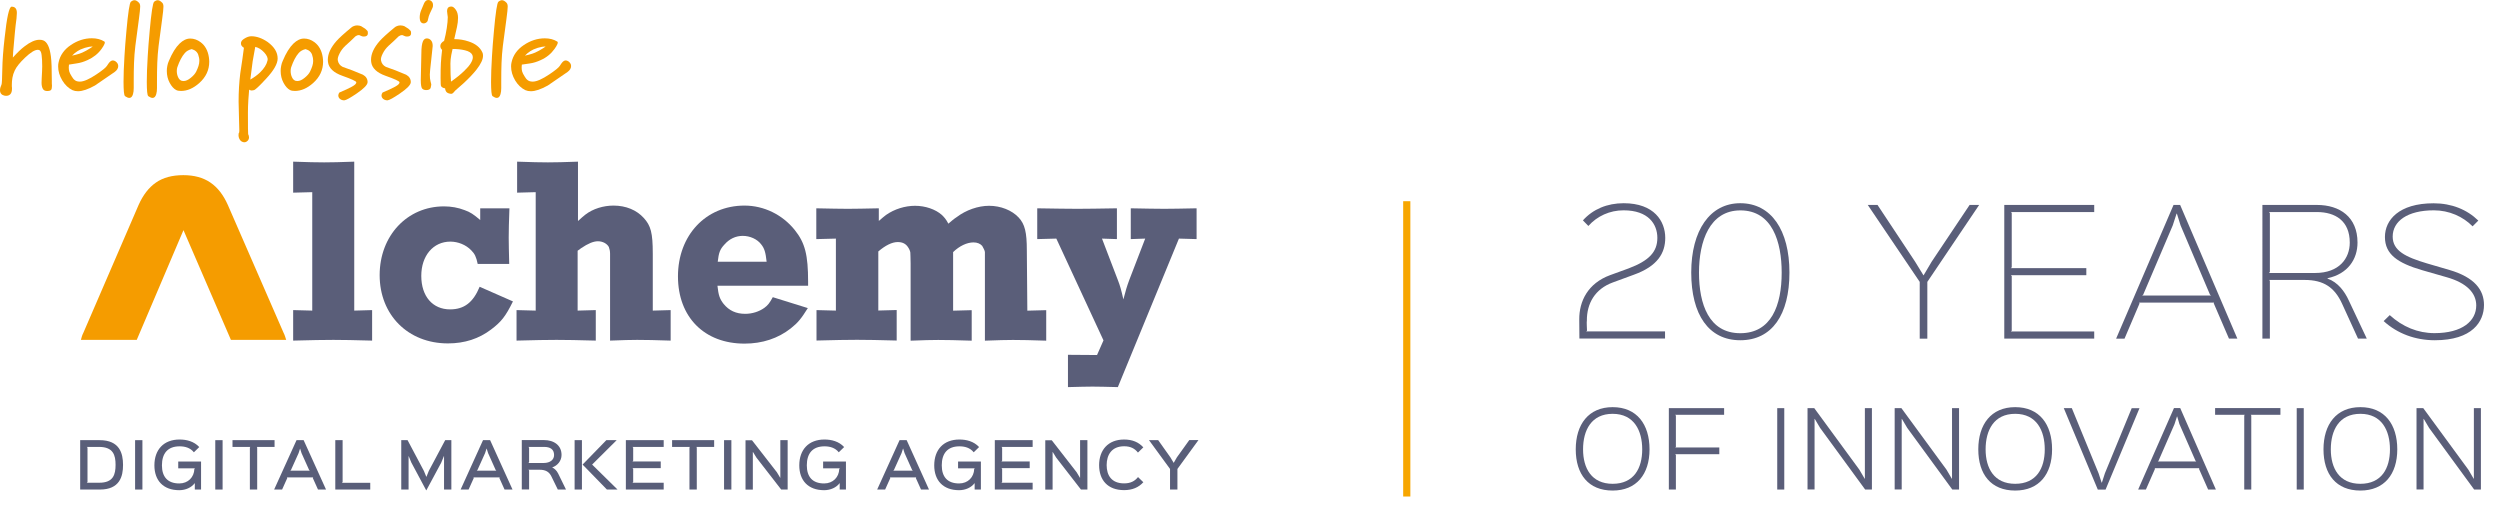 <?xml version="1.0" encoding="utf-8"?>
<!-- Generator: Adobe Illustrator 25.2.2, SVG Export Plug-In . SVG Version: 6.00 Build 0)  -->
<svg version="1.1" id="Layer_1" xmlns="http://www.w3.org/2000/svg" xmlns:xlink="http://www.w3.org/1999/xlink" x="0px" y="0px"
	 viewBox="0 0 348.28 71.91" style="enable-background:new 0 0 348.28 71.91;" xml:space="preserve">
<style type="text/css">
	.st0{fill:#5A5E79;}
	.st1{fill:#F59C00;}
	.st2{fill:#595E79;}
	.st3{fill:none;stroke:#F7A600;stroke-miterlimit:10;}
</style>
<g>
	<g>
		<path class="st0" d="M40.84,43.2l2.66,0.07v-16.5l-2.66,0.07v-4.32c1.9,0.07,3.36,0.1,4.32,0.1c0.93,0,2.35-0.03,4.19-0.1v20.75
			l2.49-0.07v4.25c-2.39-0.07-4.22-0.1-5.4-0.1c-1.25,0-3.11,0.03-5.6,0.1V43.2z"/>
		<path class="st0" d="M66.89,29.02h4.08c-0.07,1.8-0.1,3.18-0.1,4.08c0,0.83,0.03,2.01,0.07,3.67h-4.39c-0.21-1-0.42-1.42-0.9-1.9
			c-0.73-0.76-1.83-1.21-2.91-1.21c-2.39,0-4.05,1.97-4.05,4.77c0,2.87,1.59,4.67,4.01,4.67c1.97,0,3.22-0.97,4.12-3.15l4.64,2.04
			c-1.04,2.11-1.63,2.84-3.04,3.91c-1.69,1.28-3.67,1.94-6.02,1.94c-5.57,0-9.51-3.98-9.51-9.51c0-5.5,3.84-9.58,8.96-9.58
			c1,0,1.97,0.17,2.87,0.52c0.8,0.28,1.25,0.59,2.18,1.38V29.02z"/>
		<path class="st0" d="M71.97,43.2l2.66,0.07v-16.5l-2.59,0.07v-4.32c1.9,0.07,3.36,0.1,4.29,0.1c0.93,0,2.32-0.03,4.19-0.1v8.27
			c0.42-0.38,0.76-0.69,1.04-0.9c1.04-0.8,2.49-1.25,3.91-1.25c1.73,0,3.22,0.62,4.22,1.73c0.97,1.07,1.25,2.04,1.25,4.98v7.92
			l2.49-0.07v4.25c-2.01-0.07-3.56-0.1-4.67-0.1c-1,0-1.87,0.03-3.77,0.1v-10.9v-1.21c0-0.35-0.07-0.66-0.17-0.93
			c-0.24-0.45-0.83-0.8-1.52-0.8c-0.62,0-1.38,0.31-2.35,0.97l-0.48,0.35v8.34L83,43.2v4.25c-2.46-0.07-4.22-0.1-5.47-0.1
			s-3.11,0.03-5.57,0.1V43.2z"/>
		<path class="st0" d="M99.95,39.81c0.14,1.31,0.31,1.83,0.86,2.53c0.76,0.93,1.73,1.38,3.01,1.38c0.97,0,1.94-0.31,2.66-0.83
			c0.48-0.35,0.73-0.66,1.18-1.49l4.88,1.52c-0.93,1.49-1.38,2.04-2.39,2.84c-1.76,1.38-3.94,2.11-6.43,2.11
			c-5.6,0-9.27-3.7-9.27-9.37c0-5.71,3.87-9.86,9.27-9.86c2.73,0,5.29,1.28,6.99,3.39c1.45,1.8,1.87,3.49,1.87,7.23v0.55H99.95z
			 M99.99,36.46h6.81c-0.14-1.31-0.31-1.87-0.76-2.42c-0.55-0.73-1.56-1.18-2.56-1.18c-1,0-1.87,0.42-2.56,1.21
			C100.3,34.73,100.13,35.21,99.99,36.46z"/>
		<path class="st0" d="M113.72,29.02c1.94,0.04,3.39,0.07,4.39,0.07c0.93,0,2.42-0.03,4.32-0.07v1.76c0.45-0.38,0.76-0.66,1-0.83
			c1.18-0.83,2.66-1.28,4.05-1.28c1.42,0,2.84,0.48,3.74,1.28c0.31,0.31,0.55,0.55,0.9,1.21c0.41-0.35,0.8-0.69,1.14-0.9
			c1.31-1,3.01-1.59,4.53-1.59c1.62,0,3.18,0.62,4.12,1.63c0.87,0.93,1.14,2.08,1.14,4.57l0.07,8.41l2.63-0.07v4.25
			c-2.04-0.07-3.56-0.1-4.63-0.1c-1,0-1.97,0.03-3.91,0.1V36.7v-1.59c-0.03-0.24-0.21-0.55-0.38-0.86
			c-0.28-0.31-0.69-0.48-1.21-0.48c-0.9,0-1.94,0.48-2.84,1.35v8.16l2.59-0.07v4.25c-2.04-0.07-3.6-0.1-4.67-0.1
			c-1.04,0-1.94,0.03-3.84,0.1V36.7c0-0.83-0.04-1.31-0.04-1.52c-0.03-0.21-0.14-0.48-0.31-0.73c-0.31-0.48-0.76-0.73-1.45-0.73
			c-0.79,0-1.73,0.48-2.7,1.31v8.23l2.56-0.07v4.25c-2.46-0.07-4.29-0.1-5.53-0.1c-1.25,0-3.15,0.03-5.64,0.1V43.2l2.7,0.07V33.24
			l-2.73,0.07V29.02z"/>
		<path class="st0" d="M144.5,29.02c2.52,0.04,4.39,0.07,5.6,0.07c1.25,0,3.08-0.03,5.5-0.07v4.29l-2.08-0.07l2.25,5.88
			c0.24,0.62,0.42,1.21,0.73,2.59c0.35-1.31,0.45-1.7,0.83-2.73l2.21-5.74l-2.01,0.07v-4.29c2.08,0.04,3.63,0.07,4.67,0.07
			c1,0,2.52-0.03,4.5-0.07v4.29l-2.46-0.07l-8.51,20.69c-1.59-0.04-2.73-0.07-3.53-0.07c-0.76,0-1.9,0.03-3.42,0.07v-4.5l4.05,0.03
			l0.9-2.04l-6.57-14.18l-2.66,0.07V29.02z"/>
	</g>
	<g>
		<path class="st1" d="M7.22,11.26c0,0.12,0,0.24,0,0.36c0,0.12,0.01,0.23,0.02,0.34c0,0.27-0.04,0.45-0.12,0.56
			c-0.08,0.1-0.26,0.16-0.55,0.16c-0.3,0-0.5-0.11-0.61-0.32c-0.11-0.21-0.17-0.49-0.17-0.83c0-0.16,0.01-0.36,0.02-0.62
			c0.02-0.26,0.03-0.58,0.05-0.96c0.02-0.38,0.02-0.62,0.02-0.71c0-0.65-0.03-1.17-0.08-1.54C5.76,7.31,5.65,7.08,5.5,6.99
			C5.43,6.96,5.35,6.94,5.26,6.94c-0.42,0-1.01,0.37-1.78,1.1c-0.72,0.69-1.2,1.28-1.43,1.79c-0.15,0.32-0.26,0.65-0.32,1
			c-0.06,0.34-0.08,0.66-0.08,0.95c0,0.16,0,0.25,0,0.28c0.01,0.06,0.02,0.11,0.02,0.17c0,0.04,0,0.09,0,0.13
			c0,0.35-0.08,0.61-0.23,0.76c-0.15,0.16-0.35,0.23-0.58,0.23c-0.13,0-0.26-0.02-0.37-0.07c-0.12-0.04-0.21-0.09-0.27-0.15
			C0.07,12.99,0,12.8,0,12.57c0-0.13,0.02-0.25,0.05-0.36c0.03-0.1,0.09-0.26,0.17-0.46c0.04-0.09,0.08-0.77,0.1-2.04
			c0.02-1.27,0.13-2.74,0.32-4.4c0.31-2.92,0.64-4.38,0.98-4.38c0.49,0,0.73,0.29,0.73,0.88c0,0.19-0.02,0.44-0.05,0.76
			C2.21,3.2,2.14,3.83,2.08,4.47L1.84,7.16L1.79,8.02c0.61-0.68,1.15-1.2,1.63-1.56C4.21,5.85,4.9,5.54,5.5,5.54
			c0.2,0,0.37,0.03,0.51,0.08c0.55,0.2,0.91,0.94,1.08,2.23C7.18,8.52,7.22,9.65,7.22,11.26z"/>
		<path class="st1" d="M16.1,8.55c0.24,0.18,0.37,0.39,0.37,0.65c0,0.31-0.17,0.59-0.5,0.83c-0.92,0.63-1.83,1.26-2.74,1.88
			c-0.95,0.53-1.74,0.8-2.37,0.8c-0.28,0-0.53-0.05-0.76-0.15c-0.56-0.27-1.04-0.72-1.42-1.35C8.29,10.56,8.1,9.91,8.1,9.25
			c0-0.22,0.02-0.42,0.07-0.6c0.21-0.96,0.78-1.76,1.7-2.38c0.92-0.62,1.9-0.94,2.93-0.94c0.67,0,1.25,0.15,1.73,0.45
			c0.17,0.1,0.04,0.44-0.38,1.03C13.67,7.48,13.02,8,12.2,8.37c-0.5,0.23-1,0.39-1.51,0.46C10.18,8.91,9.82,8.97,9.61,9
			C9.59,9.11,9.58,9.24,9.58,9.38c0,0.21,0.02,0.4,0.07,0.58c0.05,0.18,0.16,0.39,0.32,0.65c0.14,0.25,0.3,0.45,0.47,0.57
			c0.17,0.13,0.4,0.19,0.69,0.19c0.54,0,1.31-0.34,2.31-1.01c0.82-0.55,1.31-0.95,1.46-1.19c0.15-0.24,0.27-0.4,0.33-0.47
			c0.17-0.19,0.33-0.28,0.5-0.28C15.84,8.42,15.96,8.46,16.1,8.55z M12.92,6.47c-0.2,0.01-0.37,0.03-0.5,0.05
			c-0.39,0.07-0.79,0.19-1.2,0.37c-0.27,0.12-0.54,0.3-0.83,0.53c-0.09,0.08-0.2,0.19-0.35,0.33c0.22-0.05,0.39-0.08,0.51-0.12
			c0.39-0.1,0.69-0.2,0.91-0.3c0.37-0.17,0.71-0.35,1.03-0.56C12.61,6.71,12.75,6.61,12.92,6.47z"/>
		<path class="st1" d="M19.36,0.38c0.11,0.11,0.17,0.29,0.17,0.55c0,0.28-0.06,0.83-0.17,1.66c-0.29,2.17-0.45,3.43-0.5,3.77
			c-0.1,0.82-0.16,1.62-0.19,2.4c-0.03,0.78-0.04,1.65-0.04,2.6v0.9c0,0.33-0.03,0.61-0.1,0.85c-0.1,0.35-0.27,0.53-0.51,0.53
			c-0.17,0-0.36-0.08-0.58-0.23c-0.09-0.06-0.15-0.25-0.18-0.6c-0.03-0.34-0.05-0.81-0.05-1.41c0-0.93,0.04-2.12,0.13-3.57
			c0.06-0.96,0.14-2.13,0.27-3.49c0.23-2.58,0.44-3.94,0.62-4.09c0.18-0.15,0.35-0.22,0.49-0.22C18.91,0.02,19.13,0.14,19.36,0.38z"
			/>
		<path class="st1" d="M22.6,0.38c0.11,0.11,0.17,0.29,0.17,0.55c0,0.28-0.06,0.83-0.17,1.66c-0.29,2.17-0.45,3.43-0.5,3.77
			c-0.1,0.82-0.16,1.62-0.19,2.4c-0.03,0.78-0.04,1.65-0.04,2.6v0.9c0,0.33-0.03,0.61-0.1,0.85c-0.1,0.35-0.27,0.53-0.51,0.53
			c-0.17,0-0.36-0.08-0.58-0.23c-0.09-0.06-0.15-0.25-0.18-0.6c-0.03-0.34-0.05-0.81-0.05-1.41c0-0.93,0.04-2.12,0.13-3.57
			c0.06-0.96,0.14-2.13,0.27-3.49c0.23-2.58,0.44-3.94,0.62-4.09s0.35-0.22,0.49-0.22C22.15,0.02,22.36,0.14,22.6,0.38z"/>
		<path class="st1" d="M29.1,7.97c0.03,0.22,0.05,0.43,0.05,0.63c0,1.15-0.46,2.14-1.39,2.97c-0.82,0.73-1.67,1.1-2.54,1.1
			c-0.29,0-0.51-0.04-0.68-0.13c-0.33-0.17-0.63-0.5-0.9-1c-0.27-0.5-0.4-1.05-0.4-1.66c0-0.22,0.02-0.45,0.07-0.7
			c0.04-0.24,0.12-0.48,0.22-0.7c0.45-1.08,0.95-1.89,1.49-2.41c0.48-0.46,0.97-0.7,1.48-0.7c0.51,0,0.99,0.17,1.44,0.5
			C28.57,6.34,28.96,7.04,29.1,7.97z M27.61,7.6c-0.09-0.25-0.27-0.46-0.53-0.61C27,6.95,26.88,6.9,26.71,6.84
			c-0.41,0.1-0.73,0.28-0.96,0.55C25.35,7.84,25,8.51,24.7,9.38c-0.04,0.13-0.07,0.3-0.07,0.51c0,0.31,0.06,0.6,0.18,0.86
			c0.12,0.27,0.29,0.44,0.51,0.51c0.06,0.02,0.14,0.03,0.25,0.03c0.31,0,0.65-0.15,1.01-0.45c0.37-0.3,0.61-0.58,0.75-0.86
			c0.13-0.27,0.24-0.53,0.32-0.78c0.08-0.25,0.12-0.49,0.12-0.72C27.78,8.22,27.72,7.92,27.61,7.6z"/>
		<path class="st1" d="M38.68,8.15c0,0.73-0.54,1.67-1.61,2.82c-0.95,1.03-1.52,1.56-1.7,1.59c-0.18,0.03-0.28,0.05-0.31,0.05
			c-0.1,0-0.22-0.04-0.35-0.12c-0.03,0.3-0.07,0.77-0.11,1.4c-0.04,0.64-0.06,1.23-0.06,1.78c0,1.95,0.01,2.95,0.03,3.01
			c0.08,0.15,0.12,0.31,0.12,0.46c0,0.19-0.07,0.35-0.2,0.48c-0.13,0.13-0.29,0.2-0.46,0.2c-0.07,0-0.12-0.01-0.15-0.02
			c-0.21-0.06-0.37-0.17-0.48-0.36c-0.11-0.18-0.17-0.38-0.17-0.61c0-0.12,0.01-0.21,0.02-0.25c0.03-0.07,0.06-0.11,0.07-0.13
			c0.01-0.01,0.02-0.09,0.02-0.23c0-0.13-0.02-0.79-0.05-1.96c-0.03-1.17-0.05-1.88-0.05-2.11c0-1.39,0.08-2.7,0.23-3.92
			c0.22-1.42,0.39-2.61,0.51-3.57c-0.13-0.08-0.24-0.17-0.32-0.29c-0.08-0.12-0.11-0.27-0.08-0.46c0.04-0.19,0.19-0.36,0.43-0.51
			c0.35-0.23,0.69-0.35,1-0.35c0.74,0,1.51,0.27,2.29,0.81C38.22,6.54,38.68,7.29,38.68,8.15z M37.27,8.42
			c0.08-0.32-0.08-0.69-0.46-1.11c-0.39-0.42-0.8-0.68-1.25-0.78L35.2,8.53l-0.33,2.56c0.53-0.31,0.99-0.64,1.36-1
			C36.8,9.54,37.15,8.98,37.27,8.42z"/>
		<path class="st1" d="M44.96,7.97c0.03,0.22,0.05,0.43,0.05,0.63c0,1.15-0.46,2.14-1.39,2.97c-0.82,0.73-1.67,1.1-2.54,1.1
			c-0.29,0-0.51-0.04-0.68-0.13c-0.33-0.17-0.63-0.5-0.9-1c-0.27-0.5-0.4-1.05-0.4-1.66c0-0.22,0.02-0.45,0.07-0.7
			c0.04-0.24,0.12-0.48,0.22-0.7c0.45-1.08,0.95-1.89,1.49-2.41c0.48-0.46,0.97-0.7,1.48-0.7c0.51,0,0.99,0.17,1.44,0.5
			C44.43,6.34,44.82,7.04,44.96,7.97z M43.47,7.6c-0.09-0.25-0.27-0.46-0.53-0.61c-0.08-0.04-0.2-0.09-0.37-0.15
			c-0.41,0.1-0.73,0.28-0.96,0.55c-0.4,0.45-0.75,1.12-1.05,1.99c-0.04,0.13-0.07,0.3-0.07,0.51c0,0.31,0.06,0.6,0.18,0.86
			c0.12,0.27,0.29,0.44,0.51,0.51c0.06,0.02,0.14,0.03,0.25,0.03c0.31,0,0.65-0.15,1.01-0.45c0.37-0.3,0.61-0.58,0.75-0.86
			c0.13-0.27,0.24-0.53,0.32-0.78c0.08-0.25,0.12-0.49,0.12-0.72C43.63,8.22,43.58,7.92,43.47,7.6z"/>
		<path class="st1" d="M51.24,4.45c0.03,0.2,0.01,0.36-0.08,0.47c-0.09,0.12-0.26,0.17-0.51,0.17c-0.12,0-0.25-0.03-0.38-0.1
			c-0.13-0.07-0.22-0.1-0.25-0.1c-0.19,0-0.35,0.06-0.5,0.17c-0.42,0.42-0.89,0.86-1.4,1.31c-0.34,0.32-0.62,0.68-0.82,1.09
			c-0.2,0.4-0.29,0.72-0.24,0.95c0.07,0.41,0.29,0.71,0.68,0.91c0.55,0.2,1,0.36,1.33,0.48c0.5,0.21,1,0.41,1.49,0.61
			c0.43,0.24,0.65,0.59,0.65,1.03c0,0.37-0.5,0.89-1.51,1.58c-0.91,0.62-1.49,0.94-1.74,0.96c-0.24,0-0.44-0.07-0.6-0.2
			c-0.15-0.13-0.23-0.29-0.23-0.48c0-0.14,0.05-0.28,0.15-0.41c0.72-0.3,1.3-0.57,1.74-0.81c0.44-0.24,0.65-0.45,0.61-0.63
			c-0.02-0.14-0.66-0.44-1.91-0.88c-1.25-0.44-1.93-1.09-2.03-1.94c-0.01-0.07-0.02-0.17-0.02-0.3c0-0.83,0.4-1.7,1.2-2.61
			c0.38-0.43,1.07-1.06,2.08-1.89c0.1-0.09,0.22-0.16,0.37-0.21c0.14-0.05,0.29-0.08,0.43-0.08c0.09,0,0.19,0.01,0.3,0.03
			c0.11,0.02,0.19,0.04,0.25,0.07c0.32,0.2,0.51,0.32,0.56,0.35C51.11,4.19,51.24,4.34,51.24,4.45z"/>
		<path class="st1" d="M57.26,4.45c0.03,0.2,0.01,0.36-0.08,0.47c-0.09,0.12-0.26,0.17-0.51,0.17c-0.12,0-0.25-0.03-0.38-0.1
			c-0.13-0.07-0.22-0.1-0.25-0.1c-0.19,0-0.35,0.06-0.5,0.17c-0.42,0.42-0.89,0.86-1.4,1.31c-0.34,0.32-0.62,0.68-0.82,1.09
			c-0.2,0.4-0.29,0.72-0.24,0.95c0.07,0.41,0.29,0.71,0.68,0.91c0.55,0.2,1,0.36,1.33,0.48c0.5,0.21,1,0.41,1.49,0.61
			c0.43,0.24,0.65,0.59,0.65,1.03c0,0.37-0.5,0.89-1.51,1.58c-0.91,0.62-1.49,0.94-1.74,0.96c-0.24,0-0.44-0.07-0.6-0.2
			c-0.15-0.13-0.23-0.29-0.23-0.48c0-0.14,0.05-0.28,0.15-0.41c0.72-0.3,1.3-0.57,1.74-0.81c0.44-0.24,0.65-0.45,0.61-0.63
			c-0.02-0.14-0.66-0.44-1.91-0.88s-1.93-1.09-2.03-1.94c-0.01-0.07-0.02-0.17-0.02-0.3c0-0.83,0.4-1.7,1.2-2.61
			c0.38-0.43,1.07-1.06,2.08-1.89c0.1-0.09,0.22-0.16,0.37-0.21c0.14-0.05,0.29-0.08,0.43-0.08c0.09,0,0.19,0.01,0.3,0.03
			c0.11,0.02,0.19,0.04,0.25,0.07c0.32,0.2,0.51,0.32,0.56,0.35C57.13,4.19,57.26,4.34,57.26,4.45z"/>
		<path class="st1" d="M60.32,0.8c0,0.1-0.02,0.2-0.07,0.3c-0.13,0.28-0.26,0.54-0.37,0.79s-0.19,0.49-0.23,0.72
			c-0.04,0.23-0.09,0.38-0.16,0.43c-0.12,0.14-0.28,0.22-0.48,0.22c-0.12,0-0.23-0.04-0.32-0.12c-0.14-0.12-0.22-0.37-0.22-0.75
			c0-0.18,0.03-0.36,0.07-0.56c0.05-0.19,0.12-0.4,0.22-0.61c0.17-0.39,0.27-0.64,0.32-0.76C59.22,0.16,59.41,0,59.65,0
			c0.21,0,0.38,0.07,0.51,0.22C60.29,0.37,60.34,0.56,60.32,0.8z M60.28,6.41c0,0.12-0.07,0.75-0.2,1.89
			c-0.13,1.14-0.2,1.83-0.2,2.08c0,0.41,0.03,0.73,0.1,0.96c0.07,0.23,0.1,0.37,0.1,0.4c0,0.1-0.03,0.26-0.08,0.48
			c-0.06,0.22-0.27,0.33-0.63,0.33c-0.21,0-0.39-0.06-0.53-0.18c-0.14-0.12-0.22-0.53-0.22-1.21c0-0.32,0.01-0.92,0.04-1.81
			c0.03-0.89,0.04-1.51,0.04-1.88c0-0.83,0.08-1.41,0.23-1.74c0.12-0.25,0.3-0.38,0.53-0.38c0.23,0,0.43,0.09,0.58,0.27
			C60.21,5.8,60.28,6.07,60.28,6.41z"/>
		<path class="st1" d="M67.21,7.32c0.06,0.11,0.08,0.26,0.08,0.45c0,0.51-0.3,1.15-0.91,1.93c-0.46,0.59-1.06,1.21-1.78,1.88
			c-0.39,0.34-0.77,0.68-1.15,1.01c-0.08,0.08-0.17,0.18-0.27,0.3c-0.1,0.12-0.22,0.18-0.34,0.18c-0.07,0-0.12-0.01-0.15-0.02
			c-0.25-0.04-0.43-0.14-0.53-0.28c-0.1-0.14-0.15-0.3-0.15-0.46c-0.17-0.03-0.28-0.07-0.33-0.1c-0.12-0.07-0.2-0.14-0.24-0.22
			c-0.04-0.08-0.06-0.46-0.06-1.15c0-0.79,0.01-1.46,0.04-2.03c0.03-0.57,0.09-1.19,0.17-1.85c-0.07-0.07-0.12-0.14-0.17-0.22
			c-0.04-0.08-0.07-0.19-0.08-0.32c0-0.28,0.18-0.52,0.53-0.73c0.15-0.58,0.28-1.16,0.37-1.77s0.14-1.12,0.14-1.54
			c0-0.07-0.02-0.19-0.05-0.38c-0.03-0.19-0.05-0.34-0.05-0.45c0-0.19,0.04-0.34,0.13-0.46c0.09-0.12,0.25-0.18,0.48-0.18
			c0.2,0,0.4,0.15,0.61,0.45c0.21,0.3,0.31,0.68,0.31,1.13c0,0.4-0.05,0.83-0.15,1.28c-0.13,0.56-0.26,1.12-0.38,1.68
			c0.71,0,1.37,0.11,1.99,0.32C66.24,6.08,66.89,6.6,67.21,7.32z M65.8,7.65c-0.14-0.3-0.48-0.51-1.01-0.64
			c-0.53-0.13-1.11-0.19-1.74-0.19c-0.11,0.48-0.17,0.75-0.18,0.83c-0.08,0.43-0.12,0.83-0.12,1.2c0,1.15,0.03,1.99,0.08,2.52
			c0.73-0.51,1.34-1,1.83-1.48c0.81-0.77,1.21-1.41,1.21-1.91C65.86,7.85,65.84,7.74,65.8,7.65z"/>
		<path class="st1" d="M70.56,0.38c0.11,0.11,0.17,0.29,0.17,0.55c0,0.28-0.06,0.83-0.17,1.66c-0.29,2.17-0.45,3.43-0.5,3.77
			c-0.1,0.82-0.16,1.62-0.19,2.4c-0.03,0.78-0.04,1.65-0.04,2.6v0.9c0,0.33-0.03,0.61-0.1,0.85c-0.1,0.35-0.27,0.53-0.51,0.53
			c-0.17,0-0.36-0.08-0.58-0.23c-0.09-0.06-0.15-0.25-0.18-0.6c-0.03-0.34-0.05-0.81-0.05-1.41c0-0.93,0.04-2.12,0.13-3.57
			c0.06-0.96,0.14-2.13,0.27-3.49c0.23-2.58,0.44-3.94,0.62-4.09c0.18-0.15,0.35-0.22,0.49-0.22C70.11,0.02,70.33,0.14,70.56,0.38z"
			/>
		<path class="st1" d="M79.19,8.55c0.24,0.18,0.37,0.39,0.37,0.65c0,0.31-0.17,0.59-0.5,0.83c-0.92,0.63-1.83,1.26-2.74,1.88
			c-0.95,0.53-1.74,0.8-2.37,0.8c-0.28,0-0.53-0.05-0.76-0.15c-0.56-0.27-1.04-0.72-1.42-1.35c-0.38-0.64-0.57-1.29-0.57-1.95
			c0-0.22,0.02-0.42,0.07-0.6c0.21-0.96,0.78-1.76,1.7-2.38s1.9-0.94,2.93-0.94c0.67,0,1.25,0.15,1.73,0.45
			c0.17,0.1,0.04,0.44-0.38,1.03c-0.48,0.67-1.12,1.2-1.94,1.56c-0.5,0.23-1,0.39-1.51,0.46C73.27,8.91,72.91,8.97,72.7,9
			c-0.02,0.11-0.03,0.24-0.03,0.38c0,0.21,0.02,0.4,0.07,0.58c0.05,0.18,0.16,0.39,0.32,0.65c0.14,0.25,0.3,0.45,0.47,0.57
			c0.17,0.13,0.4,0.19,0.69,0.19c0.54,0,1.31-0.34,2.31-1.01c0.82-0.55,1.31-0.95,1.46-1.19c0.15-0.24,0.27-0.4,0.33-0.47
			c0.17-0.19,0.33-0.28,0.5-0.28C78.93,8.42,79.05,8.46,79.19,8.55z M76.01,6.47c-0.2,0.01-0.37,0.03-0.5,0.05
			c-0.39,0.07-0.79,0.19-1.2,0.37c-0.27,0.12-0.54,0.3-0.83,0.53c-0.09,0.08-0.2,0.19-0.35,0.33c0.22-0.05,0.39-0.08,0.51-0.12
			c0.39-0.1,0.69-0.2,0.91-0.3c0.37-0.17,0.71-0.35,1.03-0.56C75.7,6.71,75.84,6.61,76.01,6.47z"/>
	</g>
	<path class="st1" d="M39.71,46.85c-0.05-0.16-0.12-0.32-0.21-0.5l-7.76-17.8c-0.62-1.4-1.43-2.44-2.43-3.12
		c-1.01-0.69-2.26-1.03-3.77-1.03c-1.55,0-2.82,0.34-3.81,1.03c-1,0.69-1.8,1.73-2.42,3.12l-7.69,17.8
		c-0.09,0.18-0.16,0.34-0.21,0.5c-0.05,0.15-0.1,0.32-0.14,0.5h6.65h1.13l6.51-15.29l6.61,15.29h1.21h6.49
		C39.81,47.17,39.76,47,39.71,46.85z"/>
	<g>
		<path class="st2" d="M13.92,68.2h-2.75v-6.88h2.71c2.78,0,3.26,1.83,3.26,3.44C17.15,66.37,16.67,68.2,13.92,68.2z M13.8,62.26
			h-1.71l0.1,0.1v4.79l-0.1,0.1h1.74c1.96,0,2.27-1.14,2.27-2.5C16.1,63.41,15.78,62.26,13.8,62.26z"/>
		<path class="st2" d="M19.84,68.2h-1.02v-6.88h1.02V68.2z"/>
		<path class="st2" d="M28.02,68.2h-0.88v-0.88c0,0-0.01,0-0.02,0c-0.44,0.59-1.25,0.97-2.15,0.97c-2.21,0-3.46-1.34-3.46-3.46
			c0-2.18,1.29-3.6,3.51-3.6c0.98,0,2.01,0.26,2.74,1.05l-0.75,0.73c-0.51-0.64-1.25-0.83-1.99-0.83c-1.67,0-2.46,1-2.46,2.65
			c0,1.57,0.77,2.52,2.41,2.52c1.24,0,2.07-0.87,2.11-2.02l0.1-0.09h-2.35v-0.94h3.18V68.2z"/>
		<path class="st2" d="M31.01,68.2h-1.02v-6.88h1.02V68.2z"/>
		<path class="st2" d="M38.25,62.26h-2.47l0.05,0.1v5.84h-1.02v-5.84l0.06-0.1h-2.48v-0.94h5.86V62.26z"/>
		<path class="st2" d="M45.42,68.2H44.3l-0.72-1.6l0.05-0.09h-3.66l0.05,0.09l-0.72,1.6h-1.11l3.12-6.88h0.99L45.42,68.2z
			 M43.16,65.57l-0.1-0.1l-1.05-2.34l-0.2-0.63H41.8l-0.2,0.62l-1.06,2.35l-0.1,0.1H43.16z"/>
		<path class="st2" d="M51.58,68.2h-4.87v-6.88h1.02v5.84l-0.1,0.1h3.95V68.2z"/>
		<path class="st2" d="M62.88,68.2h-1.02v-4.66h-0.02l-0.37,0.91L59.4,68.3h-0.03l-2.07-3.87l-0.36-0.88h-0.02v4.65h-1.02v-6.88
			h0.88l2.27,4.28l0.34,0.82h0.02l0.33-0.82l2.28-4.28h0.86V68.2z"/>
		<path class="st2" d="M71.4,68.2h-1.11l-0.72-1.6l0.05-0.09h-3.66L66,66.6l-0.72,1.6h-1.11l3.12-6.88h0.99L71.4,68.2z M69.15,65.57
			l-0.1-0.1l-1.05-2.34l-0.2-0.63h-0.02l-0.2,0.62l-1.06,2.35l-0.1,0.1H69.15z"/>
		<path class="st2" d="M78.85,68.2h-1.14l-0.89-1.82c-0.31-0.64-0.79-0.94-1.66-0.94h-1.55l0.1,0.09v2.66h-1.02v-6.88h3.12
			c1.3,0,2.42,0.68,2.42,2.07c0,0.84-0.59,1.5-1.29,1.73v0.02c0.28,0.12,0.6,0.41,0.81,0.82L78.85,68.2z M75.81,62.26h-2.2l0.1,0.1
			v2.03l-0.1,0.11h2.12c0.95,0,1.46-0.48,1.46-1.11C77.19,62.58,76.63,62.26,75.81,62.26z"/>
		<path class="st2" d="M81.07,68.2h-1.02v-6.88h1.02V68.2z M86.03,68.2h-1.48l-3.39-3.48l3.31-3.4h1.44l-3.41,3.39v0.02L86.03,68.2z
			"/>
		<path class="st2" d="M92.46,68.2h-5.27v-6.88h5.27v0.94h-4.35l0.1,0.1v1.82l-0.1,0.11h3.94v0.93h-3.94l0.1,0.1v1.83l-0.1,0.1h4.35
			V68.2z"/>
		<path class="st2" d="M99.49,62.26h-2.47l0.05,0.1v5.84h-1.02v-5.84l0.06-0.1h-2.48v-0.94h5.86V62.26z"/>
		<path class="st2" d="M101.89,68.2h-1.02v-6.88h1.02V68.2z"/>
		<path class="st2" d="M109.73,68.2h-0.9l-3.45-4.45l-0.48-0.78h-0.02v5.24h-1.02v-6.88h0.9l3.47,4.46l0.46,0.77h0.02v-5.24h1.02
			V68.2z"/>
		<path class="st2" d="M117.86,68.2h-0.88v-0.88c0,0-0.01,0-0.02,0c-0.44,0.59-1.25,0.97-2.15,0.97c-2.21,0-3.46-1.34-3.46-3.46
			c0-2.18,1.29-3.6,3.51-3.6c0.98,0,2.01,0.26,2.74,1.05l-0.75,0.73c-0.51-0.64-1.25-0.83-1.99-0.83c-1.67,0-2.46,1-2.46,2.65
			c0,1.57,0.76,2.52,2.41,2.52c1.24,0,2.07-0.87,2.11-2.02l0.1-0.09h-2.35v-0.94h3.18V68.2z"/>
		<path class="st2" d="M129.42,68.2h-1.11l-0.72-1.6l0.05-0.09h-3.66l0.05,0.09l-0.72,1.6h-1.11l3.12-6.88h0.99L129.42,68.2z
			 M127.17,65.57l-0.1-0.1l-1.05-2.34l-0.2-0.63h-0.02l-0.2,0.62l-1.06,2.35l-0.1,0.1H127.17z"/>
		<path class="st2" d="M136.66,68.2h-0.88v-0.88c0,0-0.01,0-0.02,0c-0.44,0.59-1.25,0.97-2.15,0.97c-2.21,0-3.46-1.34-3.46-3.46
			c0-2.18,1.29-3.6,3.51-3.6c0.98,0,2.01,0.26,2.74,1.05l-0.75,0.73c-0.51-0.64-1.25-0.83-1.99-0.83c-1.67,0-2.46,1-2.46,2.65
			c0,1.57,0.76,2.52,2.41,2.52c1.24,0,2.07-0.87,2.11-2.02l0.1-0.09h-2.35v-0.94h3.18V68.2z"/>
		<path class="st2" d="M143.86,68.2h-5.27v-6.88h5.27v0.94h-4.35l0.1,0.1v1.82l-0.1,0.11h3.94v0.93h-3.94l0.1,0.1v1.83l-0.1,0.1
			h4.35V68.2z"/>
		<path class="st2" d="M151.49,68.2h-0.9l-3.45-4.45l-0.48-0.78h-0.02v5.24h-1.02v-6.88h0.9l3.47,4.46l0.46,0.77h0.02v-5.24h1.02
			V68.2z"/>
		<path class="st2" d="M158.53,63.05c-0.44-0.56-1.02-0.88-1.92-0.88c-1.72,0-2.44,1.17-2.44,2.63c0,1.43,0.69,2.54,2.43,2.54
			c0.9,0,1.49-0.31,1.94-0.88l0.74,0.72c-0.65,0.72-1.53,1.1-2.68,1.1c-2.29,0-3.48-1.41-3.48-3.48c0-2.08,1.23-3.57,3.48-3.57
			c1.16,0,2.02,0.37,2.68,1.09L158.53,63.05z"/>
		<path class="st2" d="M166.95,61.32l-2.92,4.01v2.87H163v-2.87l-2.93-4.01h1.28l1.71,2.41l0.44,0.74h0.02l0.43-0.75l1.73-2.41
			H166.95z"/>
	</g>
	<g>
		<path class="st0" d="M224.66,68.34c-3.38,0-5.14-2.27-5.14-5.74c0-3.47,1.78-5.88,5.14-5.88c3.38,0,5.14,2.4,5.14,5.88
			C229.8,66.07,227.98,68.34,224.66,68.34z M224.66,57.65c-2.96,0-4.12,2.28-4.12,4.95c0,2.63,1.18,4.8,4.12,4.8
			c2.97,0,4.12-2.17,4.12-4.8C228.78,60.01,227.66,57.65,224.66,57.65z"/>
		<path class="st0" d="M240.19,57.79h-6.82l0.1,0.1v4.37l-0.1,0.08h6.15v0.94h-6.15l0.1,0.1v4.82h-0.98V56.86h7.7V57.79z"/>
		<path class="st0" d="M248.57,68.2h-0.98V56.86h0.98V68.2z"/>
		<path class="st0" d="M260.78,68.2h-0.94l-6.28-8.59l-0.74-1.25h-0.03v9.83h-0.98V56.86h0.94l6.28,8.57l0.74,1.26h0.03v-9.83h0.98
			V68.2z"/>
		<path class="st0" d="M272.92,68.2h-0.94l-6.28-8.59l-0.74-1.25h-0.03v9.83h-0.98V56.86h0.94l6.28,8.57l0.74,1.26h0.03v-9.83h0.98
			V68.2z"/>
		<path class="st0" d="M280.74,68.34c-3.38,0-5.14-2.27-5.14-5.74c0-3.47,1.78-5.88,5.14-5.88c3.38,0,5.14,2.4,5.14,5.88
			C285.88,66.07,284.06,68.34,280.74,68.34z M280.74,57.65c-2.96,0-4.12,2.28-4.12,4.95c0,2.63,1.18,4.8,4.12,4.8
			c2.97,0,4.12-2.17,4.12-4.8C284.86,60.01,283.74,57.65,280.74,57.65z"/>
		<path class="st0" d="M298.06,56.86l-4.73,11.35h-1.08l-4.74-11.35h1.12l3.73,9.08l0.42,1.29h0.04l0.42-1.3l3.73-9.06H298.06z"/>
		<path class="st0" d="M308.7,68.2h-1.08l-1.27-2.87l0.04-0.1h-6.21l0.03,0.1l-1.26,2.87h-1.08l4.99-11.35h0.87L308.7,68.2z
			 M305.97,64.29l-0.11-0.1l-2.24-5.11l-0.31-1.06h-0.03l-0.34,1.06l-2.24,5.13l-0.1,0.08H305.97z"/>
		<path class="st0" d="M317.69,57.79h-4.13l0.07,0.1V68.2h-0.98V57.89l0.07-0.1h-4.13v-0.94h9.1V57.79z"/>
		<path class="st0" d="M320.94,68.2h-0.98V56.86h0.98V68.2z"/>
		<path class="st0" d="M328.83,68.34c-3.38,0-5.14-2.27-5.14-5.74c0-3.47,1.78-5.88,5.14-5.88c3.38,0,5.14,2.4,5.14,5.88
			C333.97,66.07,332.15,68.34,328.83,68.34z M328.83,57.65c-2.96,0-4.12,2.28-4.12,4.95c0,2.63,1.18,4.8,4.12,4.8
			c2.97,0,4.12-2.17,4.12-4.8C332.95,60.01,331.83,57.65,328.83,57.65z"/>
		<path class="st0" d="M345.62,68.2h-0.94l-6.28-8.59l-0.74-1.25h-0.03v9.83h-0.98V56.86h0.94l6.28,8.57l0.74,1.26h0.03v-9.83h0.98
			V68.2z"/>
	</g>
	<g>
		<path class="st0" d="M227.62,38.27l-2.94,1.08c-2.46,0.9-3.63,2.9-3.61,5.33c-0.05,0.05,0.02,1.31,0.02,1.38l-0.12,0.11h10.99
			v0.99h-11.93l-0.02-2.64c-0.02-2.58,1.22-5.06,4.3-6.19l2.58-0.94c2.87-1.08,4-2.32,4-4.25c0-1.91-1.24-3.84-4.71-3.84
			c-1.91,0-3.68,0.8-4.9,2.18l-0.76-0.78c1.4-1.56,3.38-2.39,5.68-2.39c4.25,0,5.79,2.51,5.79,4.83
			C231.99,35.24,230.94,37.08,227.62,38.27z"/>
		<path class="st0" d="M242.44,47.4c-4.39,0-6.83-3.56-6.83-9.43c0-5.86,2.6-9.66,6.83-9.66c4.32,0,6.85,3.77,6.85,9.66
			C249.29,43.84,246.87,47.4,242.44,47.4z M242.46,29.31c-4.28,0-5.77,4.28-5.77,8.67c0,4.39,1.38,8.44,5.75,8.44
			c4.32,0,5.77-3.86,5.77-8.44C248.21,33.7,246.9,29.31,242.46,29.31z"/>
		<path class="st0" d="M275.72,28.55l-7.22,10.72v7.91h-1.06v-7.91l-7.24-10.72h1.36l5.24,7.91l1.17,1.91l1.13-1.91l5.29-7.91
			H275.72z"/>
		<path class="st0" d="M291.75,47.17h-12.53V28.55h12.53v0.99h-11.61l0.12,0.11v7.59l-0.12,0.11h10.51v0.99h-10.51l0.12,0.12v7.61
			l-0.12,0.11h11.61V47.17z"/>
		<path class="st0" d="M311.69,47.17h-1.17l-2.12-4.92l0.05-0.09h-10.44l0.05,0.12l-2.09,4.9h-1.17l8-18.63h0.92L311.69,47.17z
			 M308.01,41.17l-0.14-0.14l-4.09-9.63l-0.51-1.63h-0.05l-0.53,1.63l-4.12,9.66l-0.14,0.11H308.01z"/>
		<path class="st0" d="M329.72,47.17h-1.22l-2.23-4.88c-1.04-2.25-2.55-3.29-5.2-3.29h-4.94l0.09,0.12v8.05h-1.04V28.55h7.59
			c3.2,0,5.66,1.68,5.66,5.24c0,2.34-1.36,4.37-4.18,4.97v0.05c1.45,0.51,2.39,1.79,2.97,3.06L329.72,47.17z M322.77,29.54h-6.67
			l0.12,0.14v8.21l-0.12,0.14h6.42c3.38,0,4.83-2.05,4.83-4.23C327.35,30.76,325.33,29.54,322.77,29.54z"/>
		<path class="st0" d="M339.2,47.4c-2.71,0-5.22-0.92-7.13-2.67l0.85-0.83c1.79,1.63,3.91,2.51,6.23,2.51c3.89,0,5.82-1.7,5.82-3.86
			c0-1.7-1.29-3.13-4.12-3.93c-0.41-0.12-3.01-0.87-3.45-0.99c-3.36-0.99-5.15-2.18-5.15-4.62c0-2.35,1.93-4.69,6.78-4.69
			c2.51,0,4.65,0.87,6.23,2.41l-0.8,0.8c-1.33-1.36-3.27-2.23-5.4-2.23c-3.68,0-5.73,1.52-5.73,3.66c0,1.98,1.82,2.85,4.76,3.73
			l3.15,0.92c3.52,1.03,4.81,2.8,4.81,4.87C346.05,44.81,344.42,47.4,339.2,47.4z"/>
	</g>
	<line class="st3" x1="195.98" y1="28.03" x2="195.98" y2="69.17"/>
</g>
</svg>
